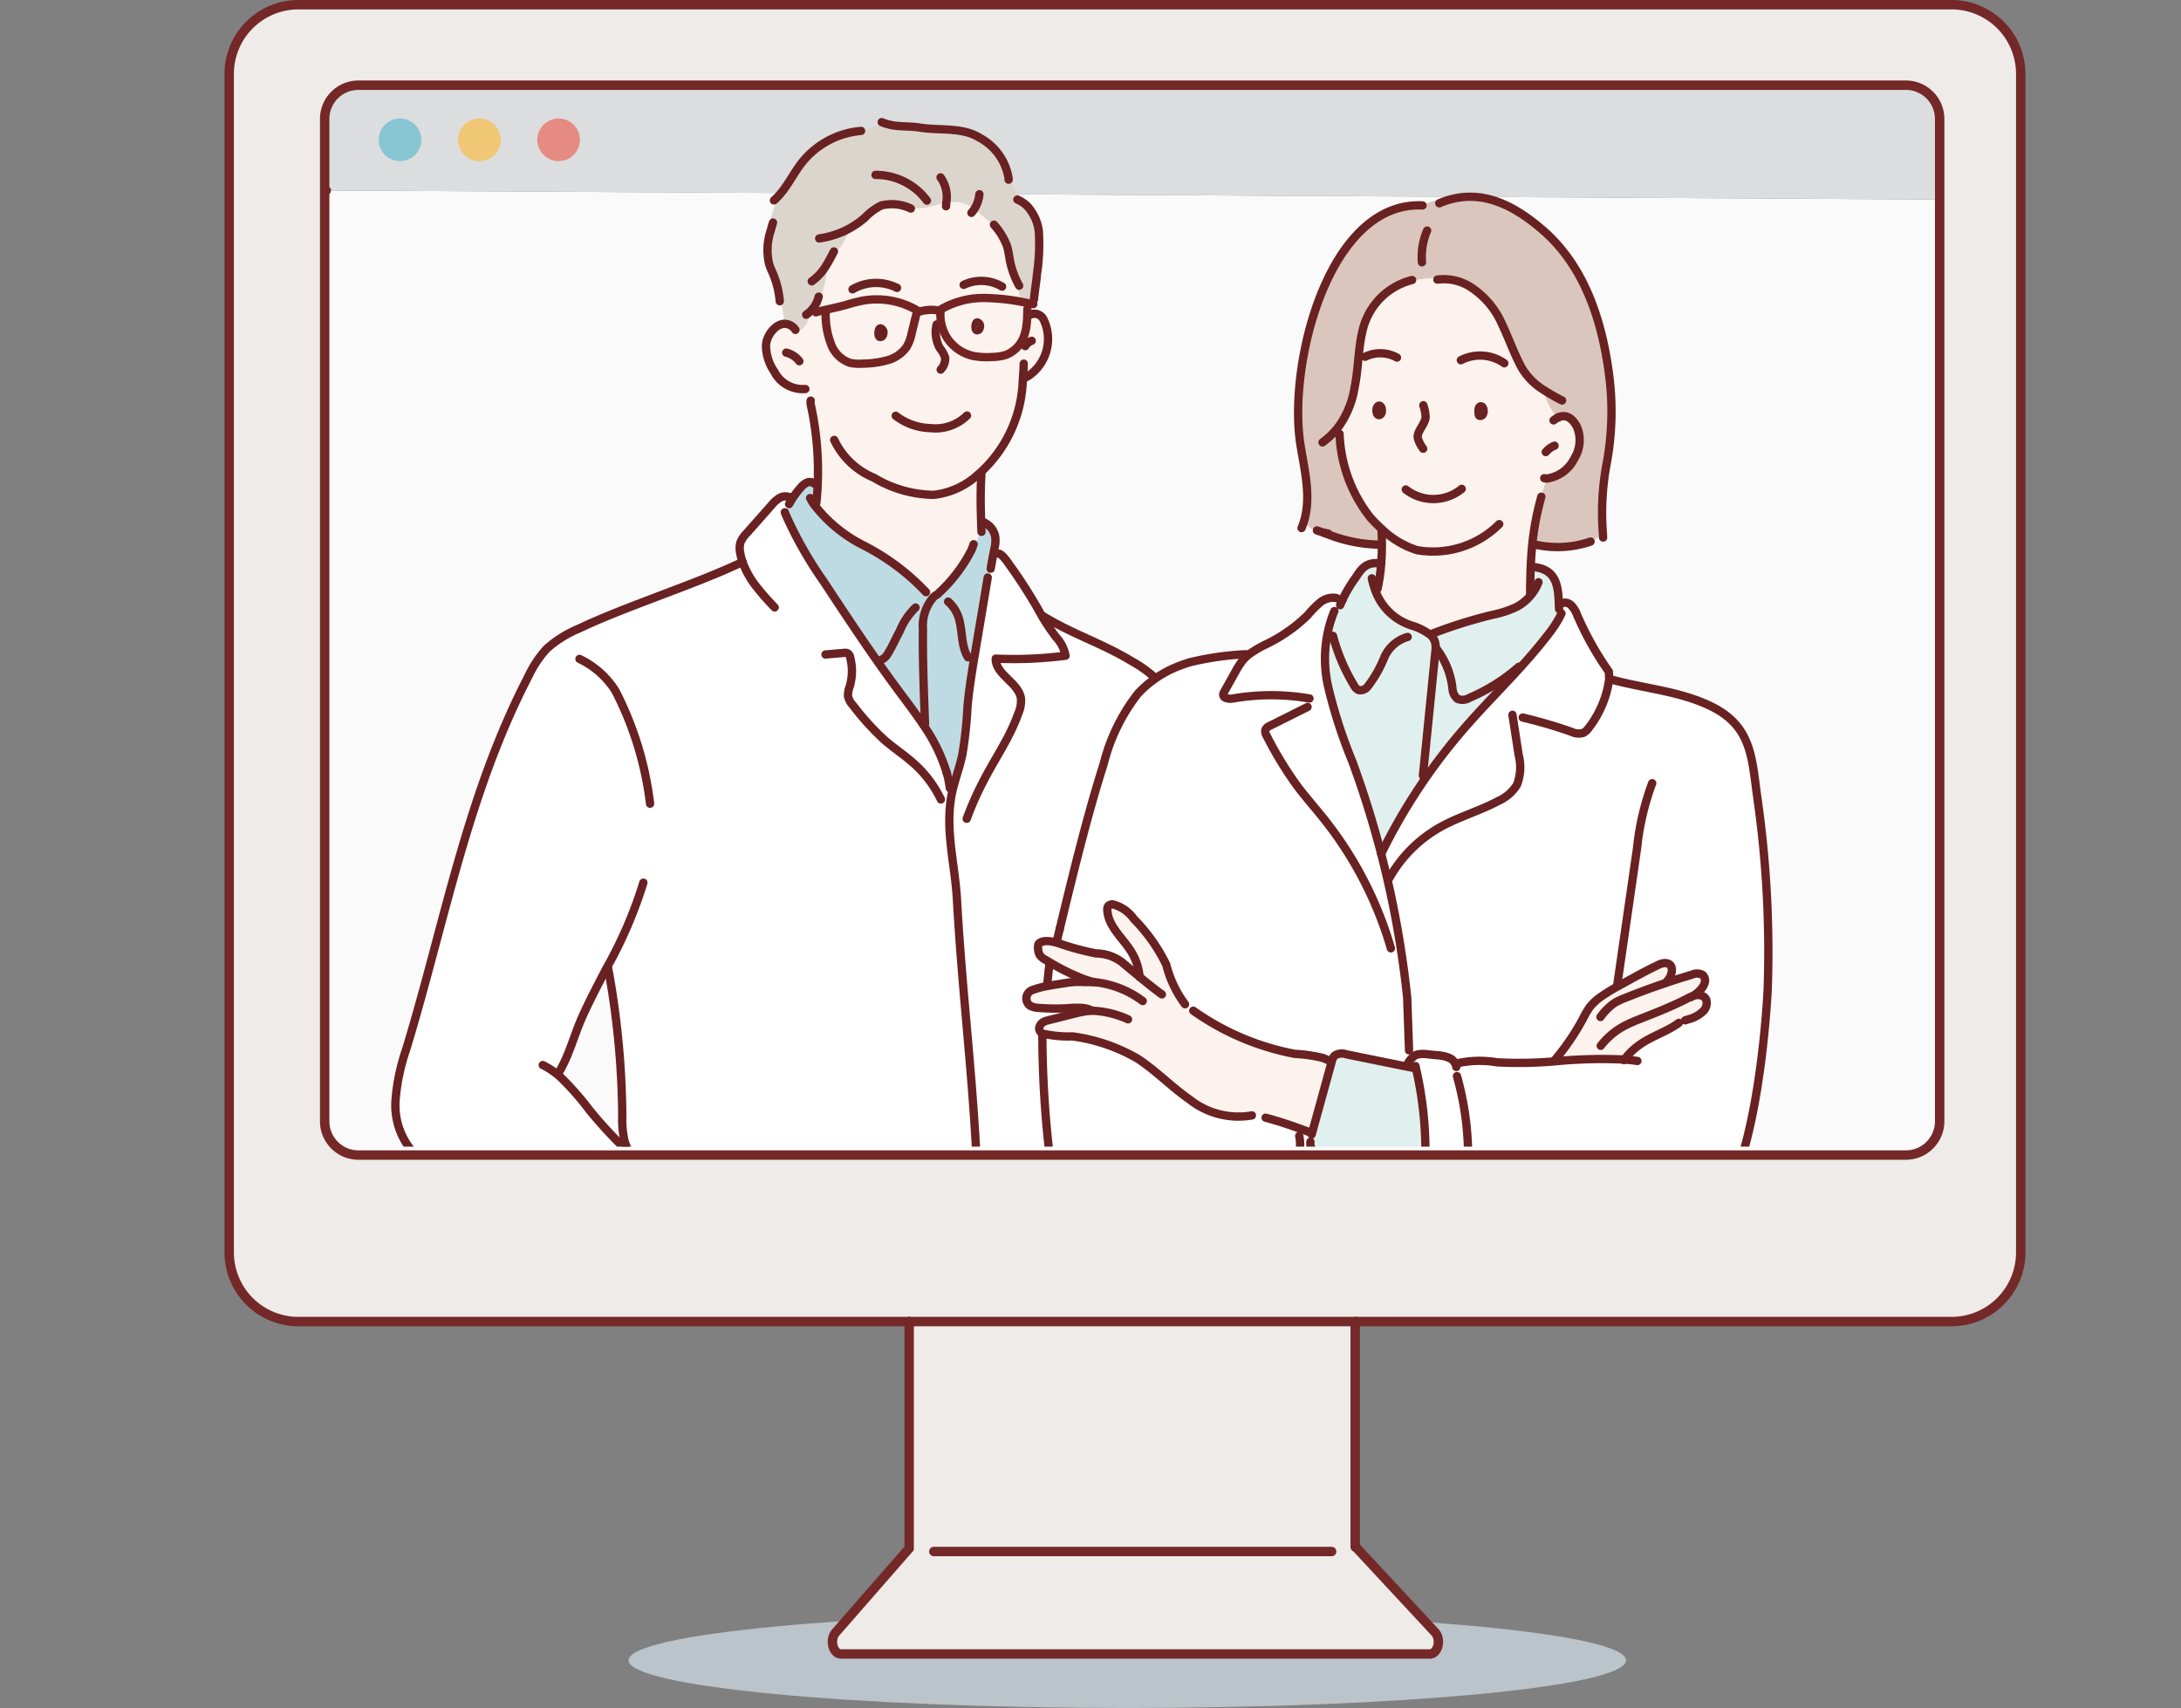 <svg xmlns="http://www.w3.org/2000/svg" xmlns:xlink="http://www.w3.org/1999/xlink" width="127.028" height="99.487" viewBox="0 0 127.028 99.487">
  <rect x="0" y="0" width="127.028" height="99.487" fill="#808080" stroke="none"/>
  <defs>
    <clipPath id="clip-path">
      <rect id="長方形_246" data-name="長方形 246" width="127.028" height="61.241" transform="translate(767.537 961.962)" fill="none"/>
    </clipPath>
  </defs>
  <g id="グループ_913" data-name="グループ 913" transform="translate(-967.537 -1060.426)">
    <path id="パス_3390" data-name="パス 3390" d="M862.242,1053.123c0,1.534-13.005,2.777-29.048,2.777s-29.047-1.243-29.047-2.777,13.005-2.776,29.047-2.776,29.048,1.243,29.048,2.776" transform="translate(200 104.013)" fill="#bac4ca"/>
    <path id="パス_3391" data-name="パス 3391" d="M885.235,960.72v68.641a4.031,4.031,0,0,1-4.031,4.032H784.917a4.032,4.032,0,0,1-4.032-4.032V960.72a4.032,4.032,0,0,1,4.032-4.033H881.2a4.03,4.03,0,0,1,4.031,4.033m-4.725,61.005V963.341a1.967,1.967,0,0,0-1.968-1.965H788.414a1.965,1.965,0,0,0-1.966,1.965v58.384a1.967,1.967,0,0,0,1.966,1.967h90.128a1.968,1.968,0,0,0,1.968-1.967" transform="translate(200 104.013)" fill="#eeebe8"/>
    <path id="パス_3392" data-name="パス 3392" d="M880.51,968.033v53.693a1.968,1.968,0,0,1-1.968,1.967H788.414a1.967,1.967,0,0,1-1.966-1.967V967.507h.091l93.863.526Z" transform="translate(200 104.013)" fill="#fbfafa"/>
    <path id="パス_3393" data-name="パス 3393" d="M880.51,963.342v4.691H880.4l-93.863-.526h-.091v-4.165a1.966,1.966,0,0,1,1.966-1.966h90.128a1.967,1.967,0,0,1,1.968,1.966" transform="translate(200 104.013)" fill="#dbddde"/>
    <path id="パス_3394" data-name="パス 3394" d="M851.115,1051.49c.382.411.175,1.265-.307,1.265H816.526c-.474,0-.686-.833-.319-1.252l4.252-4.864c.009-.011.02-.019.029-.029v-13.217h25.979v13.133a.488.488,0,0,1,.129.1Z" transform="translate(200 104.013)" fill="#eeebe8"/>
    <path id="パス_3395" data-name="パス 3395" d="M846.468,1033.393v13.133a.518.518,0,0,1,.128.1l4.519,4.864c.382.411.174,1.265-.307,1.265H816.526c-.474,0-.685-.833-.318-1.252l4.25-4.864c.011-.011.021-.019.031-.028v-13.218" transform="translate(200 104.013)" fill="none" stroke="#742828" stroke-linecap="round" stroke-linejoin="round" stroke-width="0.548"/>
    <path id="パス_3396" data-name="パス 3396" d="M820.488,1033.393H784.917a4.031,4.031,0,0,1-4.031-4.031V960.72a4.032,4.032,0,0,1,4.031-4.033H881.2a4.032,4.032,0,0,1,4.031,4.033v68.642a4.031,4.031,0,0,1-4.031,4.031H846.513" transform="translate(200 104.013)" fill="none" stroke="#742828" stroke-linecap="round" stroke-linejoin="round" stroke-width="0.548"/>
    <path id="パス_3397" data-name="パス 3397" d="M846.513,1033.393H820.488" transform="translate(200 104.013)" fill="none" stroke="#742828" stroke-linecap="round" stroke-linejoin="round" stroke-width="0.548"/>
    <line id="線_213" data-name="線 213" x1="23.17" transform="translate(1021.926 1150.799)" fill="none" stroke="#742828" stroke-linecap="round" stroke-linejoin="round" stroke-width="0.548"/>
    <path id="パス_3398" data-name="パス 3398" d="M786.447,967.507v54.219a1.967,1.967,0,0,0,1.966,1.967h90.129a1.967,1.967,0,0,0,1.967-1.967V963.342a1.967,1.967,0,0,0-1.967-1.966H788.413a1.966,1.966,0,0,0-1.966,1.966v4.165h.093" transform="translate(200 104.013)" fill="none" stroke="#742828" stroke-linecap="round" stroke-linejoin="round" stroke-width="0.548"/>
    <path id="パス_3399" data-name="パス 3399" d="M792.076,964.557a1.241,1.241,0,1,1-1.241-1.241,1.241,1.241,0,0,1,1.241,1.241" transform="translate(200 104.013)" fill="#87c5d3"/>
    <path id="パス_3400" data-name="パス 3400" d="M796.7,964.557a1.242,1.242,0,1,1-1.241-1.241,1.241,1.241,0,0,1,1.241,1.241" transform="translate(200 104.013)" fill="#f0c775"/>
    <path id="パス_3401" data-name="パス 3401" d="M801.313,964.557a1.241,1.241,0,1,1-1.241-1.241,1.241,1.241,0,0,1,1.241,1.241" transform="translate(200 104.013)" fill="#e58b83"/>
    <g id="グループ_138" data-name="グループ 138" transform="translate(200 104.013)">
      <g id="グループ_137" data-name="グループ 137" clip-path="url(#clip-path)">
        <path id="パス_3402" data-name="パス 3402" d="M805.523,1034.492a.366.366,0,0,1-.232-.669,4.223,4.223,0,0,1,.814-.943c1.359-1.29,2.729-3.256,4.377-4.1l.573.275.052.035q.671.456,1.3.97l-.021.076a4.292,4.292,0,0,1,.309.392,12.32,12.32,0,0,0-3.347,4.181q-.255.519-.457,1.059l-.258.3a.625.625,0,0,1-.191.168.252.252,0,0,1-.148.023l0,.017a2.573,2.573,0,0,1-.953-.425,9.381,9.381,0,0,1-1.815-1.353" fill="#bedbe3"/>
        <path id="パス_3403" data-name="パス 3403" d="M800.232,1018.626a4.926,4.926,0,0,1-.048.53,16.155,16.155,0,0,1,1.671,1.9,25.337,25.337,0,0,0,2.075,2.258l.006-.006a4.961,4.961,0,0,0-.04-.5,5.939,5.939,0,0,1-.115-1.444,49.435,49.435,0,0,0-.743-8.106q-.108-.2-.2-.4c-.512.989-1.017,1.95-1.4,2.828-.428.97-.7,2.013-1.2,2.942m10.875,10.462-.052-.035-.573-.275c-1.648.846-3.019,2.812-4.377,4.1a4.223,4.223,0,0,0-.814.943.366.366,0,0,0,.232.669,9.381,9.381,0,0,0,1.815,1.353,2.573,2.573,0,0,0,.953.425l0-.016a.261.261,0,0,0,.148-.024.625.625,0,0,0,.191-.168c.086-.1.172-.2.257-.3q.2-.54.458-1.059a1.479,1.479,0,0,0,.211.121,19.8,19.8,0,0,0,3.238.28,23.589,23.589,0,0,0,4.174-.567l0-.088a5.452,5.452,0,0,1,.746.012l0,.021a8.525,8.525,0,0,1,2.221,1.178,2.713,2.713,0,0,0,2.4.394.308.308,0,0,0,.144-.1c.071-.111,0-.254-.079-.36a9.472,9.472,0,0,0-6.529-3.926,9.99,9.99,0,0,1-1.956-.3,5.1,5.1,0,0,1-.979-.467,4.116,4.116,0,0,0-.235-.374,4.469,4.469,0,0,0-.309-.392l.021-.076q-.627-.513-1.3-.97m-18.73-4.7-.143.1a10.808,10.808,0,0,1-.8-1.165h0a4.146,4.146,0,0,1-.847-2.848,12.05,12.05,0,0,1,.628-2.967c2.244-7.394,3.543-14.822,7.1-21.681a6.364,6.364,0,0,1,1.076-1.624,6.629,6.629,0,0,1,1.891-1.179c2.631-1.254,6.365-2.436,9.1-3.683a2.724,2.724,0,0,0,.411-.189h0a3.3,3.3,0,0,1-.133-.506,1.283,1.283,0,0,1,.014-.643,1.589,1.589,0,0,1,.348-.515q.726-.822,1.455-1.643a1.827,1.827,0,0,1,.472-.423.657.657,0,0,1,.547-.056h0a.343.343,0,0,1,.06.031l.127.078a1.262,1.262,0,0,0-.307.946l-.049.02a23.032,23.032,0,0,0,2.2,3.863c1.422,2.157,2.846,4.315,4.386,6.39.473.637.964,1.281,1.407,1.949a9.815,9.815,0,0,1,1.368,2.8v0c.038.181.079.361.124.541.033.135.068.271.1.405l.108.027c-.515,2.163.127,4.245.247,6.413.275,4.964.835,9.507,1.109,14.471.189,3.436.03,6.878.069,10.316.035,2.992.884,6.434.227,9.39H803.311l-.125-.005q.152-3.5.643-6.976c.055-.214.1-.431.14-.649a20.525,20.525,0,0,1-1.764-1.64c-.166-.152-.041-.608.125-1.018l-.093-.02a24.786,24.786,0,0,1-9.86-8.315" fill="#fff"/>
        <path id="パス_3404" data-name="パス 3404" d="M822.914,1002.392c-.037-.135-.072-.27-.1-.406q-.05-.275-.123-.54v0a9.806,9.806,0,0,0-1.367-2.8l.1-.067s-.16-3.766-.12-5.489a2.539,2.539,0,0,1,.62-1.9.685.685,0,0,1,.19-.132,8.839,8.839,0,0,0,2-2.578,4.775,4.775,0,0,0,.563-1.275h.023c-.007-.215-.015-.424-.022-.629h0a1.107,1.107,0,0,0,.329.342l-.005.007a1.13,1.13,0,0,1,.506.725,1.8,1.8,0,0,1-.035.678c-.049.269-.129.634-.225,1.212h-.009c-.029.175-.057.352-.085.528h0l-.078-.013q-.36,2.152-.722,4.3c-.179,1.067-.358,2.135-.456,3.212a23.7,23.7,0,0,1-.3,2.8c-.132.622-.341,1.224-.508,1.837-.018.07-.036.139-.053.209Z" fill="#bedbe3"/>
        <path id="パス_3405" data-name="パス 3405" d="M832.975,1033.35q1.347.48,2.723.863v.482l-.13,0a15.71,15.71,0,0,1-.1,1.974c-.11,1.2-.2,4.867-.311,6.337H830a4.988,4.988,0,0,1-.4-2.564q.065-3.07.13-6.145a.637.637,0,0,1,.083-.367.651.651,0,0,1,.432-.2q1.258-.22,2.516-.443l.006-.016c.068.026.137.05.206.074" fill="#fff"/>
        <path id="パス_3406" data-name="パス 3406" d="M817.711,1034.465a5.146,5.146,0,0,0-.745-.012l.005.088a23.59,23.59,0,0,1-4.174.567,19.7,19.7,0,0,1-3.239-.281,1.528,1.528,0,0,1-.211-.12,12.311,12.311,0,0,1,3.347-4.181,4.24,4.24,0,0,1,.235.373,5.235,5.235,0,0,0,.979.468,10.074,10.074,0,0,0,1.957.3,9.477,9.477,0,0,1,6.529,3.927c.075.106.149.249.079.359a.313.313,0,0,1-.145.106,2.71,2.71,0,0,1-2.4-.4,8.56,8.56,0,0,0-2.222-1.178Z" fill="#fdf3ee"/>
        <path id="パス_3407" data-name="パス 3407" d="M817.88,988.205a8.4,8.4,0,0,1-2.95-2.428c.052-.14.1-.278.156-.418l.032,0c.021-.251.038-.513.047-.783a17.912,17.912,0,0,0-.371-4.437c-.015-.062-.03-.125-.039-.188l-.031.005a6.025,6.025,0,0,0-.2-.912l-.081.023a1.862,1.862,0,0,1-1.814-1.018,2.715,2.715,0,0,1-.48-1.517c.026-.577.545-1.258,1.089-1.263a.78.78,0,0,1,.625.354l-.008.022a.455.455,0,0,0,.179.028c.246-.015.409-.256.513-.479s.173-.428.284-.629c.151-.275.358-.515.5-.794a7.848,7.848,0,0,0,.406-1.837l-.1-.029c.148-.234.279-.485.417-.749a1.015,1.015,0,0,0,.479-.4c.138-.2.234-.433.367-.64a2.828,2.828,0,0,1,.75-.757l-.025-.036c.1-.074.194-.153.288-.234a3.427,3.427,0,0,1,.949-.707,2.564,2.564,0,0,1,1.726.179l.031.013a4.531,4.531,0,0,0,1.526-.234c.164-.042.333-.081.505-.109a2.177,2.177,0,0,1,1.022.038,2.054,2.054,0,0,1,.608.326c.256.191.491.422.738.627a3.031,3.031,0,0,0,.426.3,3.936,3.936,0,0,1,.756,1.257,7.224,7.224,0,0,1,.138.718,5.038,5.038,0,0,0,.508,1.468l-.1.056a8.849,8.849,0,0,0,.549,1.546c.027.056.079.121.136.121l.06.076a.587.587,0,0,1,.834.272,2.6,2.6,0,0,1-.832,3.232l.024.036a2.823,2.823,0,0,1-.409.239,7.621,7.621,0,0,1-2.432,5.357c0,.07.005.141.011.211-.051.874-.043,1.634-.017,2.462.005.205.013.414.021.629h-.023a4.852,4.852,0,0,1-.563,1.275,8.853,8.853,0,0,1-2,2.578.669.669,0,0,0-.19.132,1.488,1.488,0,0,1-.5-.208l.051-.08a13.209,13.209,0,0,0-3.591-2.7m6.729-12.724c.016-.1.025-.134-.036-.209-.112-.134-.179-.079-.206.03-.039.158-.008.361.084.355s.14-.074.158-.176m-5.625.373c.016-.1.027-.148-.041-.23-.123-.148-.2-.088-.224.032-.046.174-.011.4.091.391s.154-.081.174-.193" fill="#fdf3ee"/>
        <path id="パス_3408" data-name="パス 3408" d="M828.246,992.345l.058-.036c1.789,1.087,3.4,1.554,5.185,2.64a6.86,6.86,0,0,1,1.452,1.066c1.1,1.151,1.415,3.961,1.519,5.547l-.093.007c.005.064.011.127.015.191-.952.355-4.336,31.255-3.613,31.516l-.006.017-2.515.442a.636.636,0,0,0-.432.2.643.643,0,0,0-.084.366q-.064,3.073-.129,6.145a4.989,4.989,0,0,0,.4,2.564h-5.328c.656-2.956-.193-6.4-.228-9.39-.039-3.438.12-6.88-.069-10.316-.274-4.965-.833-9.507-1.108-14.471-.121-2.168-.763-4.25-.248-6.413.017-.07.035-.139.053-.208.167-.614.376-1.216.508-1.838a23.7,23.7,0,0,0,.3-2.8c.1-1.077.277-2.144.456-3.212q.36-2.151.722-4.3l.078.013h0q.042-.264.085-.528h.009c.1-.578.176-.943.225-1.212l.039.007c.082.114.165.229.245.342.229.082.568.623.7.8a29.043,29.043,0,0,1,1.8,2.875" fill="#fff"/>
        <path id="パス_3409" data-name="パス 3409" d="M814.93,985.777a8.4,8.4,0,0,0,2.951,2.428,13.2,13.2,0,0,1,3.59,2.7l-.051.08a1.489,1.489,0,0,0,.5.208,2.537,2.537,0,0,0-.62,1.9c-.04,1.722.12,5.489.12,5.489l-.1.067c-.444-.667-.935-1.311-1.408-1.949-1.54-2.074-2.964-4.232-4.386-6.39a23.127,23.127,0,0,1-2.2-3.862l.049-.021a1.267,1.267,0,0,1,.307-.946l0,0a5.031,5.031,0,0,1,.495-.658,1.027,1.027,0,0,1,.36-.289.42.42,0,0,1,.4.029l.169.021.064,0c-.009.27-.025.532-.046.783l-.033,0c-.053.14-.1.278-.156.418" fill="#bedbe3"/>
        <path id="パス_3410" data-name="パス 3410" d="M813.237,975.177l-.054-.322c-.054-.325-.109-.651-.164-.976l-.073.007a5.3,5.3,0,0,0-.342-1.425c-.089-.218-.2-.43-.267-.655a3.522,3.522,0,0,1,.093-1.968l-.086-.023a4.711,4.711,0,0,1,.729-2.216c.434-.546.755-1.193,1.192-1.743a4.921,4.921,0,0,1,3.423-1.817l.008.015a4.737,4.737,0,0,1,1.577-.4,18.539,18.539,0,0,0,1.845.188c1.127.186,2.452-.043,3.465.586a3.273,3.273,0,0,1,1.7,2.376c.142.267.3.53.457.788a4.584,4.584,0,0,0,.652.851h0a2.666,2.666,0,0,1,.645,1.4,11.758,11.758,0,0,1-.106,2.544c-.019.317-.118.917-.157,1.3l-.033,0a4,4,0,0,1-.214.9.15.15,0,0,1-.062.088.07.07,0,0,1-.033.008c-.057,0-.108-.064-.137-.121a8.869,8.869,0,0,1-.548-1.546l.1-.056a5.024,5.024,0,0,1-.508-1.467,6.624,6.624,0,0,0-.138-.718,3.951,3.951,0,0,0-.756-1.258,2.932,2.932,0,0,1-.425-.3c-.248-.2-.483-.437-.74-.627a2.059,2.059,0,0,0-.606-.327,2.2,2.2,0,0,0-1.023-.038c-.171.029-.34.068-.506.11a4.54,4.54,0,0,1-1.525.234l-.031-.014a2.569,2.569,0,0,0-1.726-.178,3.408,3.408,0,0,0-.949.706q-.14.123-.288.234l.026.037a2.813,2.813,0,0,0-.751.756c-.133.208-.228.437-.367.641a1.019,1.019,0,0,1-.478.4c-.138.263-.27.515-.418.749l.1.029a7.859,7.859,0,0,1-.405,1.837c-.141.279-.348.519-.5.793-.11.2-.188.42-.284.629s-.267.465-.513.479a.449.449,0,0,1-.178-.027l.007-.022a.776.776,0,0,0-.625-.354Z" fill="#dcd5cd"/>
        <path id="パス_3411" data-name="パス 3411" d="M818.718,975.657c.03-.12.1-.18.225-.032.069.081.057.125.04.23s-.06.185-.173.192S818.674,975.83,818.718,975.657Z" fill="none" stroke="#692121" stroke-linecap="round" stroke-linejoin="round" stroke-width="0.484"/>
        <path id="パス_3412" data-name="パス 3412" d="M824.367,975.3c.027-.11.094-.165.205-.03.062.074.052.114.036.209s-.055.169-.157.176S824.327,975.46,824.367,975.3Z" fill="none" stroke="#692121" stroke-linecap="round" stroke-linejoin="round" stroke-width="0.484"/>
        <path id="パス_3413" data-name="パス 3413" d="M822.089,975.315a1.938,1.938,0,0,0,.184,1.377,1.694,1.694,0,0,1,.315.565.925.925,0,0,1-.263.685" fill="none" stroke="#692121" stroke-linecap="round" stroke-linejoin="round" stroke-width="0.484"/>
        <path id="パス_3414" data-name="パス 3414" d="M819.708,980.631a3.449,3.449,0,0,0,2.02.719,2.621,2.621,0,0,0,2.129-.733" fill="none" stroke="#692121" stroke-linecap="round" stroke-linejoin="round" stroke-width="0.484"/>
        <path id="パス_3415" data-name="パス 3415" d="M817.19,973.265a2.724,2.724,0,0,1,2.593-.083" fill="none" stroke="#692121" stroke-linecap="round" stroke-linejoin="round" stroke-width="0.484"/>
        <path id="パス_3416" data-name="パス 3416" d="M823.664,973.007a2.374,2.374,0,0,1,2.237.1" fill="none" stroke="#692121" stroke-linecap="round" stroke-linejoin="round" stroke-width="0.484"/>
        <path id="パス_3417" data-name="パス 3417" d="M821.524,968.1a3.707,3.707,0,0,0-2.994-1.5" fill="none" stroke="#692121" stroke-linecap="round" stroke-linejoin="round" stroke-width="0.484"/>
        <path id="パス_3418" data-name="パス 3418" d="M820.589,968.56a2.563,2.563,0,0,0-1.726-.178,3.408,3.408,0,0,0-.949.706q-.141.123-.288.234a5.131,5.131,0,0,1-2.377.98" fill="none" stroke="#692121" stroke-linecap="round" stroke-linejoin="round" stroke-width="0.484"/>
        <path id="パス_3419" data-name="パス 3419" d="M816.107,971.06c-.018.033-.035.066-.052.1-.138.264-.269.516-.417.75a3.039,3.039,0,0,1-.823.889" fill="none" stroke="#692121" stroke-linecap="round" stroke-linejoin="round" stroke-width="0.484"/>
        <path id="パス_3420" data-name="パス 3420" d="M815.221,973.691a1.76,1.76,0,0,1-.731,1.055" fill="none" stroke="#692121" stroke-linecap="round" stroke-linejoin="round" stroke-width="0.484"/>
        <path id="パス_3421" data-name="パス 3421" d="M813.865,975.627a.777.777,0,0,0-.625-.354c-.544.005-1.063.686-1.09,1.262a2.716,2.716,0,0,0,.481,1.517,1.86,1.86,0,0,0,1.813,1.019" fill="none" stroke="#692121" stroke-linecap="round" stroke-linejoin="round" stroke-width="0.484"/>
        <path id="パス_3422" data-name="パス 3422" d="M813.33,976.953a1.374,1.374,0,0,1,.764.5" fill="none" stroke="#692121" stroke-linecap="round" stroke-linejoin="round" stroke-width="0.484"/>
        <path id="パス_3423" data-name="パス 3423" d="M822.636,968.428c.006-.064.01-.131.015-.2a1.978,1.978,0,0,0-.334-1.485" fill="none" stroke="#692121" stroke-linecap="round" stroke-linejoin="round" stroke-width="0.484"/>
        <path id="パス_3424" data-name="パス 3424" d="M824.116,968.812a1.738,1.738,0,0,0,.164-.217,1.9,1.9,0,0,0,.3-.869" fill="none" stroke="#692121" stroke-linecap="round" stroke-linejoin="round" stroke-width="0.484"/>
        <path id="パス_3425" data-name="パス 3425" d="M825.429,969.5l.016.021a3.936,3.936,0,0,1,.756,1.257,7.224,7.224,0,0,1,.138.718,5.029,5.029,0,0,0,.508,1.468l.049.091" fill="none" stroke="#692121" stroke-linecap="round" stroke-linejoin="round" stroke-width="0.484"/>
        <path id="パス_3426" data-name="パス 3426" d="M812.56,969.378c-.045.152-.09.3-.131.46a3.522,3.522,0,0,0-.092,1.968c.07.225.178.437.267.655a5.284,5.284,0,0,1,.341,1.425c0,.024.005.049.008.073" fill="none" stroke="#692121" stroke-linecap="round" stroke-linejoin="round" stroke-width="0.484"/>
        <path id="パス_3427" data-name="パス 3427" d="M812.614,968.086a3.707,3.707,0,0,0,.459-.487c.434-.546.755-1.193,1.192-1.743a4.921,4.921,0,0,1,3.423-1.817" fill="none" stroke="#692121" stroke-linecap="round" stroke-linejoin="round" stroke-width="0.484"/>
        <path id="パス_3428" data-name="パス 3428" d="M818.891,963.527a2.736,2.736,0,0,0,.382.13c.641.167,1.222.084,1.845.188,1.127.186,2.452-.043,3.465.586a3.277,3.277,0,0,1,1.7,2.375c0,.025,0,.049,0,.073" fill="none" stroke="#692121" stroke-linecap="round" stroke-linejoin="round" stroke-width="0.484"/>
        <path id="パス_3429" data-name="パス 3429" d="M826.792,968.036a1.834,1.834,0,0,1,.6.411,2.666,2.666,0,0,1,.645,1.4,11.69,11.69,0,0,1-.106,2.544c-.019.317-.118.917-.157,1.3-.006.056-.01.108-.013.154" fill="none" stroke="#692121" stroke-linecap="round" stroke-linejoin="round" stroke-width="0.484"/>
        <path id="パス_3430" data-name="パス 3430" d="M827.447,974.8c.015-.011.029-.022.043-.031a.587.587,0,0,1,.835.271,2.6,2.6,0,0,1-.834,3.232,2.149,2.149,0,0,1-.327.179" fill="none" stroke="#692121" stroke-linecap="round" stroke-linejoin="round" stroke-width="0.484"/>
        <path id="パス_3431" data-name="パス 3431" d="M816.124,982.038a4.418,4.418,0,0,0,2.308,2.2,6.936,6.936,0,0,0,3.488,1,4.554,4.554,0,0,0,2.513-1.124c.083-.07.164-.141.242-.212a7.628,7.628,0,0,0,2.433-5.357c.027-.308.045-.625.056-.95" fill="none" stroke="#692121" stroke-linecap="round" stroke-linejoin="round" stroke-width="0.484"/>
        <path id="パス_3432" data-name="パス 3432" d="M827.249,976.571a.717.717,0,0,1,.376-.308" fill="none" stroke="#692121" stroke-linecap="round" stroke-linejoin="round" stroke-width="0.484"/>
        <path id="パス_3433" data-name="パス 3433" d="M814.754,979.748a.626.626,0,0,0,0,.207c.008.062.024.125.038.187a17.865,17.865,0,0,1,.371,4.437c-.009.27-.026.532-.046.783-.01.115-.021.228-.034.338" fill="none" stroke="#692121" stroke-linecap="round" stroke-linejoin="round" stroke-width="0.484"/>
        <path id="パス_3434" data-name="パス 3434" d="M824.7,983.963l-.009.149c-.051.874-.043,1.634-.018,2.462.006.205.014.414.021.629,0,.062,0,.126.008.189" fill="none" stroke="#692121" stroke-linecap="round" stroke-linejoin="round" stroke-width="0.484"/>
        <path id="パス_3435" data-name="パス 3435" d="M814.969,984.588a.194.194,0,0,0-.038-.032.417.417,0,0,0-.4-.029,1.046,1.046,0,0,0-.36.289,5.125,5.125,0,0,0-.495.658c-.064.1-.123.2-.18.3" fill="none" stroke="#692121" stroke-linecap="round" stroke-linejoin="round" stroke-width="0.484"/>
        <path id="パス_3436" data-name="パス 3436" d="M814.72,985.424c.066.123.135.24.21.353a8.386,8.386,0,0,0,2.951,2.428,13.274,13.274,0,0,1,3.59,2.7" fill="none" stroke="#692121" stroke-linecap="round" stroke-linejoin="round" stroke-width="0.484"/>
        <path id="パス_3437" data-name="パス 3437" d="M818.854,994.85a.8.8,0,0,0,.4-.374c.26-.416.45-.87.686-1.3a4.073,4.073,0,0,1,.921-1.376" fill="none" stroke="#692121" stroke-linecap="round" stroke-linejoin="round" stroke-width="0.484"/>
        <path id="パス_3438" data-name="パス 3438" d="M824.243,988.114c-.04.124-.087.246-.139.365a8.848,8.848,0,0,1-2,2.577.708.708,0,0,0-.19.133,2.534,2.534,0,0,0-.62,1.894c-.041,1.723.12,5.489.12,5.489" fill="none" stroke="#692121" stroke-linecap="round" stroke-linejoin="round" stroke-width="0.484"/>
        <path id="パス_3439" data-name="パス 3439" d="M824.7,986.781a1.179,1.179,0,0,1,.292.142,1.128,1.128,0,0,1,.506.724,1.816,1.816,0,0,1-.035.678c-.049.269-.129.634-.225,1.213" fill="none" stroke="#692121" stroke-linecap="round" stroke-linejoin="round" stroke-width="0.484"/>
        <path id="パス_3440" data-name="パス 3440" d="M822.759,991.456a2.031,2.031,0,0,1,.534.73c.345.8.165,1.777.623,2.515" fill="none" stroke="#692121" stroke-linecap="round" stroke-linejoin="round" stroke-width="0.484"/>
        <path id="パス_3441" data-name="パス 3441" d="M810.786,989.149a5.089,5.089,0,0,0,.778,1.4,14.031,14.031,0,0,0,1.014,1.162l.078.082" fill="none" stroke="#692121" stroke-linecap="round" stroke-linejoin="round" stroke-width="0.484"/>
        <path id="パス_3442" data-name="パス 3442" d="M813.489,985.363a.659.659,0,0,0-.548.056,1.84,1.84,0,0,0-.471.423q-.727.822-1.455,1.643a1.589,1.589,0,0,0-.348.515,1.3,1.3,0,0,0-.015.643,3.557,3.557,0,0,0,.133.506" fill="none" stroke="#692121" stroke-linecap="round" stroke-linejoin="round" stroke-width="0.484"/>
        <path id="パス_3443" data-name="パス 3443" d="M813.55,985.393a.478.478,0,0,0-.06-.031" fill="none" stroke="#692121" stroke-linecap="round" stroke-linejoin="round" stroke-width="0.484"/>
        <path id="パス_3444" data-name="パス 3444" d="M822.685,1001.446q.074.266.123.54c.021.112.038.225.052.338" fill="none" stroke="#692121" stroke-linecap="round" stroke-linejoin="round" stroke-width="0.484"/>
        <path id="パス_3445" data-name="パス 3445" d="M813.247,986.252c.024.062.048.124.073.185a23.034,23.034,0,0,0,2.2,3.863c1.422,2.158,2.846,4.316,4.386,6.39.473.637.965,1.282,1.408,1.949a9.838,9.838,0,0,1,1.367,2.8" fill="none" stroke="#692121" stroke-linecap="round" stroke-linejoin="round" stroke-width="0.484"/>
        <path id="パス_3446" data-name="パス 3446" d="M815.617,994.535l1.065-.091a.385.385,0,0,1,.238.03.36.36,0,0,1,.133.23,3.16,3.16,0,0,1-.025,1.693,1.415,1.415,0,0,0-.1.567,1.141,1.141,0,0,0,.29.535,15.294,15.294,0,0,0,1.826,2.012c.581.507,1.236.926,1.8,1.449a6.66,6.66,0,0,1,1.494,2.02" fill="none" stroke="#692121" stroke-linecap="round" stroke-linejoin="round" stroke-width="0.484"/>
        <path id="パス_3447" data-name="パス 3447" d="M825.066,990.051q-.36,2.152-.722,4.3c-.179,1.067-.358,2.134-.456,3.212a23.91,23.91,0,0,1-.3,2.8c-.133.622-.342,1.224-.509,1.837-.018.07-.036.139-.053.209-.514,2.163.128,4.244.248,6.412.275,4.965.835,9.507,1.108,14.471.19,3.436.031,6.879.069,10.317.035,2.991.884,6.434.228,9.39-.015.075-.033.149-.052.222" fill="none" stroke="#692121" stroke-linecap="round" stroke-linejoin="round" stroke-width="0.484"/>
        <path id="パス_3448" data-name="パス 3448" d="M825.71,988.664a.2.2,0,0,1,.038.01c.229.082.568.623.7.8a28.912,28.912,0,0,1,1.8,2.874,13.041,13.041,0,0,0,.806,1.186,2.179,2.179,0,0,1,.544,1.073c-.048.007-.1.012-.145.018-.228.028-.458.053-.687.073a23.427,23.427,0,0,1-3.234.079c-.019.947,1.357,1.4,1.472,2.345a1.9,1.9,0,0,1-.163.865c-.739,2.046-1.928,3.22-3,6.116" fill="none" stroke="#692121" stroke-linecap="round" stroke-linejoin="round" stroke-width="0.484"/>
        <path id="パス_3449" data-name="パス 3449" d="M828.3,992.309c1.789,1.087,3.4,1.554,5.185,2.639a6.862,6.862,0,0,1,1.452,1.067c1.1,1.151,1.415,3.96,1.519,5.548" fill="none" stroke="#692121" stroke-linecap="round" stroke-linejoin="round" stroke-width="0.484"/>
        <path id="パス_3450" data-name="パス 3450" d="M810.771,989.154q-.193.092-.4.185c-2.734,1.247-6.469,2.428-9.1,3.682a6.631,6.631,0,0,0-1.891,1.18,6.359,6.359,0,0,0-1.076,1.623c-3.557,6.86-4.856,14.287-7.1,21.682a12.042,12.042,0,0,0-.628,2.966,4.149,4.149,0,0,0,.847,2.849" fill="none" stroke="#692121" stroke-linecap="round" stroke-linejoin="round" stroke-width="0.484"/>
        <path id="パス_3451" data-name="パス 3451" d="M792.006,1023.837c.121.185.244.368.371.549a24.786,24.786,0,0,0,9.86,8.315" fill="none" stroke="#692121" stroke-linecap="round" stroke-linejoin="round" stroke-width="0.484"/>
        <path id="パス_3452" data-name="パス 3452" d="M805.764,1035.523a.978.978,0,0,1-1.076.245,2.726,2.726,0,0,1-.719-.389,20.549,20.549,0,0,1-1.764-1.641c-.166-.152-.041-.607.125-1.018a6.425,6.425,0,0,1,.334-.7,8.963,8.963,0,0,1,1.277-1.615l3.58-3.834.048-.051a1.606,1.606,0,0,1,.516-.406c.667-.284,1.361.307,1.846.847l.75.833c.195.216.6.608.558.9" fill="none" stroke="#692121" stroke-linecap="round" stroke-linejoin="round" stroke-width="0.484"/>
        <path id="パス_3453" data-name="パス 3453" d="M799.149,1018.45a4.555,4.555,0,0,1,1.035.706,16.155,16.155,0,0,1,1.671,1.9,25.438,25.438,0,0,0,5.636,5.12" fill="none" stroke="#692121" stroke-linecap="round" stroke-linejoin="round" stroke-width="0.484"/>
        <path id="パス_3454" data-name="パス 3454" d="M800.048,1018.944c.065-.1.126-.21.184-.318.5-.929.771-1.973,1.2-2.942.388-.878.892-1.839,1.405-2.829a25.333,25.333,0,0,0,2.172-5.028" fill="none" stroke="#692121" stroke-linecap="round" stroke-linejoin="round" stroke-width="0.484"/>
        <path id="パス_3455" data-name="パス 3455" d="M802.948,1012.767c.031.161.06.324.09.489a49.327,49.327,0,0,1,.742,8.106,5.939,5.939,0,0,0,.116,1.444,2.264,2.264,0,0,0,.166.458" fill="none" stroke="#692121" stroke-linecap="round" stroke-linejoin="round" stroke-width="0.484"/>
        <path id="パス_3456" data-name="パス 3456" d="M801.287,994.794a5.036,5.036,0,0,1,2.094,1.858,19.348,19.348,0,0,1,2.018,6.575" fill="none" stroke="#692121" stroke-linecap="round" stroke-linejoin="round" stroke-width="0.484"/>
        <path id="パス_3457" data-name="パス 3457" d="M805.291,1034.231c.074.09.152.177.232.26a9.371,9.371,0,0,0,1.815,1.353,2.542,2.542,0,0,0,.953.425,1.014,1.014,0,0,0,.191.012" fill="none" stroke="#692121" stroke-linecap="round" stroke-linejoin="round" stroke-width="0.484"/>
        <path id="パス_3458" data-name="パス 3458" d="M808.862,1035.838l.027-.073c.136-.359.288-.713.458-1.058a12.32,12.32,0,0,1,3.347-4.181l.036-.029" fill="none" stroke="#692121" stroke-linecap="round" stroke-linejoin="round" stroke-width="0.484"/>
        <path id="パス_3459" data-name="パス 3459" d="M805.152,1035.024a1.267,1.267,0,0,1-.018-.829,1.75,1.75,0,0,1,.158-.372,4.2,4.2,0,0,1,.813-.944c1.359-1.289,2.729-3.256,4.377-4.1l.573.276.052.035q.671.456,1.3.97" fill="none" stroke="#692121" stroke-linecap="round" stroke-linejoin="round" stroke-width="0.484"/>
        <path id="パス_3460" data-name="パス 3460" d="M812.6,1030.7c.11.067.22.134.331.2a5.147,5.147,0,0,0,.98.468,9.989,9.989,0,0,0,1.956.3,9.473,9.473,0,0,1,6.529,3.927c.075.106.149.249.079.359a.309.309,0,0,1-.144.106,2.715,2.715,0,0,1-2.4-.394,8.545,8.545,0,0,0-2.221-1.179" fill="none" stroke="#692121" stroke-linecap="round" stroke-linejoin="round" stroke-width="0.484"/>
        <path id="パス_3461" data-name="パス 3461" d="M809.373,1034.8l.186.028a19.679,19.679,0,0,0,3.238.281,23.59,23.59,0,0,0,4.174-.567" fill="none" stroke="#692121" stroke-linecap="round" stroke-linejoin="round" stroke-width="0.484"/>
        <path id="パス_3462" data-name="パス 3462" d="M803.865,1035.774l-.036.254q-.492,3.468-.643,6.975c0,.04,0,.079,0,.119" fill="none" stroke="#692121" stroke-linecap="round" stroke-linejoin="round" stroke-width="0.484"/>
        <path id="パス_3463" data-name="パス 3463" d="M832.763,1033.292q-1.258.224-2.516.444a.642.642,0,0,0-.432.2.632.632,0,0,0-.083.366q-.066,3.073-.13,6.145a4.988,4.988,0,0,0,.4,2.564l.005.009" fill="none" stroke="#692121" stroke-linecap="round" stroke-linejoin="round" stroke-width="0.484"/>
        <path id="パス_3464" data-name="パス 3464" d="M818.243,1036.455a22.812,22.812,0,0,1,.061,6.554c-.005.039-.01.077-.016.115" fill="none" stroke="#692121" stroke-linecap="round" stroke-linejoin="round" stroke-width="0.484"/>
        <path id="パス_3465" data-name="パス 3465" d="M807.172,1037.146a18.465,18.465,0,0,0-.406,5.863c.009.1.02.209.031.314" fill="none" stroke="#692121" stroke-linecap="round" stroke-linejoin="round" stroke-width="0.484"/>
        <line id="線_214" data-name="線 214" y1="0.001" transform="translate(810.786 989.148)" fill="none" stroke="#692121" stroke-linecap="round" stroke-linejoin="round" stroke-width="0.484"/>
        <path id="パス_3466" data-name="パス 3466" d="M813.489,985.363h0l.126.016" fill="none" stroke="#692121" stroke-linecap="round" stroke-linejoin="round" stroke-width="0.484"/>
        <path id="パス_3467" data-name="パス 3467" d="M822.685,1001.444v0" fill="none" stroke="#692121" stroke-linecap="round" stroke-linejoin="round" stroke-width="0.484"/>
        <path id="パス_3468" data-name="パス 3468" d="M827.371,974.432c0,.191,0,.383-.014.575-.005.1-.013.2-.025.3a2.925,2.925,0,0,1-.144.651,1.805,1.805,0,0,1-1.078,1.132,2.822,2.822,0,0,1-.784.116,4.3,4.3,0,0,1-1.095-.057,2.464,2.464,0,0,1-1.464-.955,2.5,2.5,0,0,1-.455-1.592" fill="none" stroke="#742323" stroke-linecap="round" stroke-linejoin="round" stroke-width="0.484"/>
        <path id="パス_3469" data-name="パス 3469" d="M827.718,974.127l-.34-.065-.152-.029a12.539,12.539,0,0,0-2.235-.26,4.926,4.926,0,0,0-2.625.646" fill="none" stroke="#742323" stroke-linecap="round" stroke-linejoin="round" stroke-width="0.484"/>
        <path id="パス_3470" data-name="パス 3470" d="M822.269,974.513a2.415,2.415,0,0,0-1.329.1" fill="none" stroke="#742323" stroke-linecap="round" stroke-linejoin="round" stroke-width="0.484"/>
        <path id="パス_3471" data-name="パス 3471" d="M820.9,974.745q-.133.543-.266,1.085a2.613,2.613,0,0,1-.278.77,2.021,2.021,0,0,1-1.146.8,5.6,5.6,0,0,1-1.458.195,2.486,2.486,0,0,1-.707-.047,1.791,1.791,0,0,1-1.107-1.093,4.749,4.749,0,0,1-.309-1.9" fill="none" stroke="#742323" stroke-linecap="round" stroke-linejoin="round" stroke-width="0.484"/>
        <path id="パス_3472" data-name="パス 3472" d="M820.914,974.469a4.625,4.625,0,0,0-3.135-.542,8.819,8.819,0,0,0-.934.239c-.51.15-1.276.287-1.785.438" fill="none" stroke="#742323" stroke-linecap="round" stroke-linejoin="round" stroke-width="0.484"/>
        <path id="パス_3473" data-name="パス 3473" d="M851.248,972.632a5.807,5.807,0,0,0-1.444.148l-.023-.057a3.945,3.945,0,0,0-2.841,2.777c-.308,1.132-.268,2.335-.508,3.484a5.34,5.34,0,0,1-.93,2.283l.019.014c-.006.137-.007.274,0,.41l.038,0a7.3,7.3,0,0,0,2.465,5.546c-.006.033-.011.064-.016.1.013.282.019.574.018.87l-.268.017,0-.083a8.629,8.629,0,0,1-3.06-.674h0a2.371,2.371,0,0,1-.57-.151,1.226,1.226,0,0,1-.595-.5l-.046-.014c.449-1.448.02-3.076-.206-4.519-.731-4.671,1.648-14.155,7.116-13.9l.018.015a.881.881,0,0,1,.385-.206,2.646,2.646,0,0,1,1.208-.162c2.138-.587,3.977.56,5.393,1.784,2.451,2.118,3.489,5.353,3.885,8.606a16.561,16.561,0,0,1-.155,4.944,15.478,15.478,0,0,0-.225,4.165l-.708.453-.015-.024a5.939,5.939,0,0,1-2.642.277l.008-.063a3.194,3.194,0,0,1-.675-.253l-.063-.007a16.012,16.012,0,0,1,.312-1.806l-.016,0a11.389,11.389,0,0,1,.528-1.818,2.122,2.122,0,0,0,1.608-1.174,1.987,1.987,0,0,0,.137-1.857c-.242-.455-.607-.749-1.081-.527a.791.791,0,0,1-.327-.322,4.425,4.425,0,0,1-.556-1.267l.015-.022a3.784,3.784,0,0,1-1.244-1.253c-.452-.807-.753-1.7-1.151-2.537a4.917,4.917,0,0,0-1.877-2.214,2.879,2.879,0,0,0-1.9-.411Z" fill="#dac6bc"/>
        <path id="パス_3474" data-name="パス 3474" d="M862.792,1027.658c.757,3.561.794,6.533,1.326,8.735l-.016,0H849.854c-.034-2.233-.147-6.214-.175-8.273l-.129-.252a2.236,2.236,0,0,0,.325-.2l.17-.054c.022.041.045.082.069.124.293.5,1.77-.043,2.149-.235a.955.955,0,0,0,.362-.277,1.055,1.055,0,0,0,.148-.429,1.616,1.616,0,0,0,.336.123l-.012.056a80.956,80.956,0,0,0,9.68.664h.015Z" fill="#fff"/>
        <path id="パス_3475" data-name="パス 3475" d="M833.43,1011.859a3.364,3.364,0,0,1,.479,1.456l-.311-.258c-.4-.332-.71-.594-.71-.594a2.579,2.579,0,0,0-1.529-.522,15.951,15.951,0,0,1-2.2-.6l-.1-.027.032-.113c.053-.221.107-.447.163-.675.739-3.072,1.628-6.711,2.56-9.621a10.941,10.941,0,0,1,2-4.1,6.437,6.437,0,0,1,2.56-1.665c.144-.054.289-.1.435-.149a17.262,17.262,0,0,1,3.286-.472v-.018c.076,0,.152-.009.229-.017a6.657,6.657,0,0,1,.886-.524,9.063,9.063,0,0,0,2.488-1.727,5.9,5.9,0,0,1,.725-.741,1.233,1.233,0,0,1,.782-.272,1.276,1.276,0,0,0,.513.111l0,0-.015.032v0l-.458.716-.032-.014a7.337,7.337,0,0,0-.321,4.383,28.972,28.972,0,0,0,1.4,4.317q.97,2.641,1.677,5.372c.009.033.018.067.026.1a57.041,57.041,0,0,1,1.489,8.273l.1,2.839.059,0q.082.323.163.645a1.218,1.218,0,0,0-.328.458l-.016.077-3.529-.717a.748.748,0,0,0-.68.087.723.723,0,0,0-.157.334l-.014.048-.556-.259,0-.008a8.617,8.617,0,0,0-1.581-.225,15.07,15.07,0,0,1-5.919-2.515l-.008.012a2.641,2.641,0,0,1-.424-.4l-.046.015a6.465,6.465,0,0,1-1.093-2.3,10,10,0,0,0-1.892-2.674,2.154,2.154,0,0,0-1.175-.832.327.327,0,0,0-.314.079.34.34,0,0,0-.054.226c.029.955.9,1.634,1.4,2.449" fill="#fff"/>
        <path id="パス_3476" data-name="パス 3476" d="M850.986,993.312l.013.071c-.048.009-.1.016-.144.022a3.518,3.518,0,0,0-1.069-.542A3.324,3.324,0,0,1,847.6,990.7a3.285,3.285,0,0,1,.214-.634l.075.011c.045-.3.078-.608.1-.916s.033-.643.035-.96c0-.3-.006-.587-.018-.869.005-.032.01-.064.016-.1a8.138,8.138,0,0,1-.675-.682,8.34,8.34,0,0,1-1.79-4.864l-.038,0c-.005-.136,0-.274,0-.41l-.019-.014a5.352,5.352,0,0,0,.93-2.283c.239-1.149.2-2.353.508-3.484a3.945,3.945,0,0,1,2.841-2.777l.023.057a5.761,5.761,0,0,1,1.444-.148l.007.071a2.885,2.885,0,0,1,1.9.41,4.925,4.925,0,0,1,1.877,2.215c.4.833.7,1.729,1.151,2.537a3.781,3.781,0,0,0,1.243,1.253l-.014.022a4.425,4.425,0,0,0,.556,1.267.8.8,0,0,0,.326.322h0c.474-.222.839.071,1.081.527a1.987,1.987,0,0,1-.137,1.857,2.127,2.127,0,0,1-1.608,1.174,11.407,11.407,0,0,0-.528,1.817l.015,0a16.037,16.037,0,0,0-.311,1.805c-.042.364-.071.725-.092,1.095-.037.632-.049,1.286-.056,2.009h-.007v.127a2.74,2.74,0,0,1-.769.615,6.108,6.108,0,0,1-1.455.475,28.312,28.312,0,0,0-3.439,1.078m2.825-12.678c.125-.043.162-.247.126-.4-.061-.246-.3-.208-.289.077.005.128-.038.39.163.319m-6.1-.307c0,.428.4.3.3-.125-.034-.148-.17-.236-.265-.061a.366.366,0,0,0-.036.186" fill="#fdf3ee"/>
        <path id="パス_3477" data-name="パス 3477" d="M865.853,1015.8l-.828.479-.037-.062c-.6.361-1.276.6-1.859.989a4.074,4.074,0,0,0-.988.933,27.733,27.733,0,0,0-4,.1l0-.032c.024-.06.048-.119.074-.177a14.007,14.007,0,0,0,1.547-2.316,4.5,4.5,0,0,1,.376-.636,2.953,2.953,0,0,1,.621-.581,10.5,10.5,0,0,1,1.083-.663l.114-.062c.7-.389,1.4-.778,2.129-1.126a1.024,1.024,0,0,1,.372-.124c.568-.039.546.537.276.934a.981.981,0,0,1-.221.237l.251-.084c.443-.147.887-.287,1.335-.419a.68.68,0,0,1,.6.015.432.432,0,0,1,.141.413.873.873,0,0,1-.207.4,1.678,1.678,0,0,1-.153.162,1.791,1.791,0,0,1-.32.243.956.956,0,0,1,.2-.044.645.645,0,0,1,.139,0,.5.5,0,0,1,.409.249.677.677,0,0,1-.179.7,1.987,1.987,0,0,1-.878.469" fill="#fdf3ee"/>
        <path id="パス_3478" data-name="パス 3478" d="M844,1022.911a1.511,1.511,0,0,0-.169-.417l.1,0q.58-2.1,1.159-4.2c.005-.016.009-.032.013-.048a.72.72,0,0,1,.158-.334.744.744,0,0,1,.68-.087q1.764.359,3.528.717l.508.1.029-.007a21.715,21.715,0,0,1,.468,6.777c-.114-.038-.228-.08-.341-.125l-.009.022q-.243-.1-.489-.188c-.287-.108-.575-.209-.865-.307a26.832,26.832,0,0,0-2.841-.783c-.319-.07-.639-.133-.961-.191a2.094,2.094,0,0,1-.77-.241.678.678,0,0,1-.337-.683Z" fill="#e0f0ee"/>
        <path id="パス_3479" data-name="パス 3479" d="M849.551,1027.873a2.47,2.47,0,0,1-1.525.237l-.153-.015a11.877,11.877,0,0,0,.919-3c0-.093-.011-.185-.021-.278.29.1.578.2.865.307l-.073.2a4.346,4.346,0,0,0,.482,2.3l-.169.054a2.24,2.24,0,0,1-.325.2" fill="#fdf3ee"/>
        <path id="パス_3480" data-name="パス 3480" d="M856,995.249l.072.064c-1.1,1.214-2.26,2.376-3.33,3.616a33.511,33.511,0,0,0-2.156,2.784l-.171-.116q.36-3.585.719-7.168c.007-.075.015-.149.019-.225l.058,0a4.622,4.622,0,0,1,.925,2.316.82.82,0,0,0,.3.6.783.783,0,0,0,.7-.068A10.746,10.746,0,0,0,856,995.249" fill="#e0f0ee"/>
        <path id="パス_3481" data-name="パス 3481" d="M848.771,1024.816c.01.093.017.185.021.277a11.871,11.871,0,0,1-.919,3,1.77,1.77,0,0,1-.579.8c-.519.223-2.493-.213-3.487-.222l-.047-.027c.219-.381.419-.775.616-1.166.235-.463.382-.588.616-1.051a9.132,9.132,0,0,0,.934-2.381l0-.017a26.832,26.832,0,0,1,2.841.783" fill="#e0f0ee"/>
        <path id="パス_3482" data-name="パス 3482" d="M831.129,1015.275v.019a3.656,3.656,0,0,0-.454.05l-.1-.223a1.489,1.489,0,0,1,.557.154" fill="#fdf3ee"/>
        <path id="パス_3483" data-name="パス 3483" d="M847.989,989.16c-.022.308-.054.615-.1.915l-.075-.01a3.292,3.292,0,0,0-.215.634,3.327,3.327,0,0,0,2.186,2.164,3.507,3.507,0,0,1,1.069.542.881.881,0,0,1,.256.395,1.167,1.167,0,0,1,.04.4c0,.075-.012.15-.019.224q-.359,3.585-.719,7.168l.171.116a33.76,33.76,0,0,0-2.6,4.437h0q-.707-2.726-1.677-5.373a28.921,28.921,0,0,1-1.4-4.316,7.34,7.34,0,0,1,.321-4.384l.032.015c.153-.24.3-.478.458-.716v0a.3.3,0,0,1,.014-.032,7.865,7.865,0,0,1,.761-1.279c.231-.326.5-.909,1.31-.844a.541.541,0,0,0,.189-.059" fill="#e0f0ee"/>
        <path id="パス_3484" data-name="パス 3484" d="M856.656,991.017c.007-.723.019-1.377.056-2.009l.041,0a1.345,1.345,0,0,0,.565.467l-.022.051c.915.285,1,1.14,1.035,2.073,0,.1.007.194.011.293h-.013a1.313,1.313,0,0,1-.016.42l.07.036a6.837,6.837,0,0,1-.679,1.027c-.515.67-1.067,1.31-1.634,1.935l-.071-.064a10.748,10.748,0,0,1-2.866,1.807.785.785,0,0,1-.7.068.822.822,0,0,1-.3-.6,4.623,4.623,0,0,0-.926-2.316l-.058,0a1.143,1.143,0,0,0-.039-.4.889.889,0,0,0-.257-.395c.049-.006.1-.013.144-.022l-.012-.071a28.244,28.244,0,0,1,3.438-1.078,6.108,6.108,0,0,0,1.455-.475,2.745,2.745,0,0,0,.77-.615v-.127Z" fill="#e0f0ee"/>
        <path id="パス_3485" data-name="パス 3485" d="M832.975,1026.739l-.206-.074q-1.086-.391-2.152-.846a3.155,3.155,0,0,1-1.7-1.283,3.751,3.751,0,0,1-.314-1.4,60.246,60.246,0,0,1-.358-6.376l.057-.127a6.826,6.826,0,0,0,1.7.152,10.331,10.331,0,0,1,3.775,1.288c1.081.7,1.981,1.652,3.041,2.387a4.558,4.558,0,0,0,3.63.928l0-.032a2.59,2.59,0,0,1,1.1.2l-.012.042c.8.225,1.35.426,2.171.726a1.65,1.65,0,0,1,.116.172,1.506,1.506,0,0,1,.168.417l-.134.007a.679.679,0,0,0,.337.684,2.082,2.082,0,0,0,.769.24c.322.058.642.121.962.191l0,.017a9.155,9.155,0,0,1-.935,2.382c-.234.463-.381.587-.615,1.05-.2.391-.4.785-.617,1.166a7.259,7.259,0,0,1-1.034,1.431.643.643,0,0,1-.3.206.665.665,0,0,1-.386-.071q-1.016-.4-2.029-.8a1.339,1.339,0,0,1-.582-.809l.026-.142q-1.895-.339-3.756-.858-1.374-.383-2.723-.862" fill="#fff"/>
        <path id="パス_3486" data-name="パス 3486" d="M848.026,1028.11a2.466,2.466,0,0,0,1.524-.237l.13.252c.027,2.059.14,6.039.174,8.272h-14.7c.107-1.47.2-5.137.311-6.338a15.854,15.854,0,0,0,.1-1.972l.13,0v-.482q1.86.518,3.756.857l-.026.142a1.338,1.338,0,0,0,.582.81l2.029.8a.673.673,0,0,0,.386.07.637.637,0,0,0,.3-.205,7.259,7.259,0,0,0,1.034-1.431l.047.027c.994.009,2.968.445,3.487.222a1.771,1.771,0,0,0,.579-.8Z" fill="#fff"/>
        <path id="パス_3487" data-name="パス 3487" d="M830.681,1013.615c.143.005.3.008.473,0h.088a5.178,5.178,0,0,1-.639-.2,12.727,12.727,0,0,1-1.884-.927l-.3-.178a.926.926,0,0,1-.33-.277.986.986,0,0,1-.076-.619s.168-.349,1.054-.1l.1.027a15.951,15.951,0,0,0,2.2.6,2.583,2.583,0,0,1,1.529.522s.309.262.71.595l.312.257a3.391,3.391,0,0,0-.479-1.456c-.5-.815-1.37-1.494-1.4-2.449a.346.346,0,0,1,.053-.226.329.329,0,0,1,.315-.079,2.159,2.159,0,0,1,1.175.832,10.021,10.021,0,0,1,1.892,2.674,6.455,6.455,0,0,0,1.092,2.3l.046-.015a2.731,2.731,0,0,0,.424.4l.008-.012a15.074,15.074,0,0,0,5.92,2.515,8.684,8.684,0,0,1,1.58.225l0,.008.556.259-1.158,4.2-.1,0a1.392,1.392,0,0,0-.116-.172c-.82-.3-1.367-.5-2.17-.726l.012-.042a2.592,2.592,0,0,0-1.1-.2v.032a4.56,4.56,0,0,1-3.63-.928c-1.06-.735-1.96-1.684-3.04-2.387a10.337,10.337,0,0,0-3.775-1.288,6.862,6.862,0,0,1-1.7-.151.336.336,0,0,1-.242-.356.52.52,0,0,1,.318-.365.6.6,0,0,1,.118-.043l1.448-.365c.241-.06.484-.122.728-.164a3.674,3.674,0,0,1,.454-.049v-.019a1.47,1.47,0,0,0-.556-.154,5.42,5.42,0,0,0-.844.015,11.439,11.439,0,0,1-1.31.007q-.189-.008-.378-.024a1.087,1.087,0,0,1-.519-.134.521.521,0,0,1,.159-.913,5.049,5.049,0,0,1,.88-.231c.4-.076.813-.132,1.12-.184a4.515,4.515,0,0,1,1-.042" fill="#fdf3ee"/>
        <path id="パス_3488" data-name="パス 3488" d="M861.257,995.923c.068.033.137.065.208.093,1.9.512,3.93.661,5.716,1.533,2.361,1.153,2.379,2.941,2.7,5.291a62.969,62.969,0,0,1,.607,11.211s-.6,13.356-4.412,13.679c0,0-1.392-.026-3.28-.084h-.015a81.421,81.421,0,0,1-9.68-.664l.013-.057a1.679,1.679,0,0,1-.337-.122,1.055,1.055,0,0,1-.147.429.976.976,0,0,1-.363.277c-.379.191-1.856.733-2.149.234q-.036-.062-.069-.123a4.336,4.336,0,0,1-.483-2.3l.074-.2c.164.06.326.123.489.188l.008-.022c.113.044.227.086.342.124a21.713,21.713,0,0,0-.469-6.777l-.029.007-.507-.1.016-.078a1.218,1.218,0,0,1,.328-.458q-.081-.323-.163-.644l-.059,0-.1-2.839a57.041,57.041,0,0,0-1.489-8.273c-.008-.034-.017-.068-.026-.1h0a33.715,33.715,0,0,1,4.76-7.221c1.07-1.24,2.229-2.4,3.33-3.615.567-.626,1.118-1.266,1.633-1.936a6.715,6.715,0,0,0,.679-1.027l-.07-.035a1.317,1.317,0,0,0,.016-.42l.014,0-.012-.293.077,0a.514.514,0,0,1,.634.068,1.6,1.6,0,0,1,.358.587,18.336,18.336,0,0,0,1.841,3.284Zm-3.046,22.1c-.026.058-.05.117-.073.177l0,.032a27.6,27.6,0,0,1,4-.1,4.056,4.056,0,0,1,.988-.933c.583-.391,1.259-.628,1.858-.989l.037.062.828-.479a1.967,1.967,0,0,0,.878-.47.675.675,0,0,0,.179-.7.5.5,0,0,0-.409-.249l-.022-.2a1.588,1.588,0,0,0,.153-.163.867.867,0,0,0,.208-.4.434.434,0,0,0-.141-.413.682.682,0,0,0-.6-.015q-.671.2-1.335.419c-.008-.051-.017-.1-.03-.153.271-.4.292-.973-.275-.934a1.046,1.046,0,0,0-.373.123c-.723.349-1.427.738-2.129,1.126l-.114.063a10.376,10.376,0,0,0-1.082.663,2.937,2.937,0,0,0-.622.581,4.6,4.6,0,0,0-.376.636,14.011,14.011,0,0,1-1.547,2.316" fill="#fff"/>
        <path id="パス_3489" data-name="パス 3489" d="M850.656,969.845a3.913,3.913,0,0,0-.3,1.846" fill="none" stroke="#692121" stroke-linecap="round" stroke-linejoin="round" stroke-width="0.484"/>
        <path id="パス_3490" data-name="パス 3490" d="M845.4,991.26a.8.8,0,0,0-.188-.031,1.222,1.222,0,0,0-.782.272,5.964,5.964,0,0,0-.725.74,9.064,9.064,0,0,1-2.488,1.728,6.453,6.453,0,0,0-.886.524,2.376,2.376,0,0,0-.366.329,4.029,4.029,0,0,0-.483.736l-.411.734-.23.412a.382.382,0,0,0-.059.155.2.2,0,0,0,.129.2.776.776,0,0,0,.435.04,13.064,13.064,0,0,1,4.459,0" fill="none" stroke="#692121" stroke-linecap="round" stroke-linejoin="round" stroke-width="0.484"/>
        <path id="パス_3491" data-name="パス 3491" d="M843.692,997.592l-2.183,1.093a.476.476,0,0,0-.274.247.469.469,0,0,0,.079.343,21.374,21.374,0,0,0,1.8,2.949c.476.635,1.007,1.228,1.5,1.848a21.873,21.873,0,0,1,3.933,7.58" fill="none" stroke="#692121" stroke-linecap="round" stroke-linejoin="round" stroke-width="0.484"/>
        <path id="パス_3492" data-name="パス 3492" d="M845.256,992.007l-.031.07a7.325,7.325,0,0,0-.321,4.384,28.917,28.917,0,0,0,1.4,4.316q.97,2.643,1.677,5.373h0c.009.033.018.067.026.1a57.137,57.137,0,0,1,1.489,8.272l.1,2.839.008.233" fill="none" stroke="#692121" stroke-linecap="round" stroke-linejoin="round" stroke-width="0.484"/>
        <path id="パス_3493" data-name="パス 3493" d="M845.715,991.374l.015-.032a7.863,7.863,0,0,1,.76-1.279c.232-.326.5-.909,1.311-.844a1.533,1.533,0,0,1,.169.022" fill="none" stroke="#692121" stroke-linecap="round" stroke-linejoin="round" stroke-width="0.484"/>
        <path id="パス_3494" data-name="パス 3494" d="M845.59,991.664c.04-.1.081-.194.124-.288" fill="none" stroke="#692121" stroke-linecap="round" stroke-linejoin="round" stroke-width="0.484"/>
        <path id="パス_3495" data-name="パス 3495" d="M847.435,990.1a5.629,5.629,0,0,0,.165.594,3.325,3.325,0,0,0,2.186,2.164,3.553,3.553,0,0,1,1.069.542.89.89,0,0,1,.256.4,1.141,1.141,0,0,1,.04.4c0,.075-.012.15-.019.224q-.359,3.585-.719,7.168" fill="none" stroke="#692121" stroke-linecap="round" stroke-linejoin="round" stroke-width="0.484"/>
        <path id="パス_3496" data-name="パス 3496" d="M845.173,993.45a11.019,11.019,0,0,0,1.224,2.884.589.589,0,0,0,.273.278.544.544,0,0,0,.531-.216,7,7,0,0,0,.947-1.654,2.113,2.113,0,0,1,1.375-1.228" fill="none" stroke="#692121" stroke-linecap="round" stroke-linejoin="round" stroke-width="0.484"/>
        <path id="パス_3497" data-name="パス 3497" d="M850.986,993.312a28.059,28.059,0,0,1,3.438-1.078,6.153,6.153,0,0,0,1.455-.475,2.767,2.767,0,0,0,1.265-1.433" fill="none" stroke="#692121" stroke-linecap="round" stroke-linejoin="round" stroke-width="0.484"/>
        <path id="パス_3498" data-name="パス 3498" d="M856.876,989.446a2.173,2.173,0,0,1,.419.082c.916.285,1,1.141,1.036,2.073,0,.1.007.194.011.293" fill="none" stroke="#692121" stroke-linecap="round" stroke-linejoin="round" stroke-width="0.484"/>
        <path id="パス_3499" data-name="パス 3499" d="M851.209,994.208a4.625,4.625,0,0,1,.925,2.316.824.824,0,0,0,.3.6.785.785,0,0,0,.7-.069A10.715,10.715,0,0,0,856,995.249" fill="none" stroke="#692121" stroke-linecap="round" stroke-linejoin="round" stroke-width="0.484"/>
        <path id="パス_3500" data-name="パス 3500" d="M847.98,1006.149a33.764,33.764,0,0,1,4.76-7.22c1.07-1.241,2.23-2.4,3.33-3.616.567-.626,1.118-1.265,1.633-1.936a6.706,6.706,0,0,0,.679-1.026c.035-.068.068-.137.1-.208" fill="none" stroke="#692121" stroke-linecap="round" stroke-linejoin="round" stroke-width="0.484"/>
        <path id="パス_3501" data-name="パス 3501" d="M848.433,1007.6a7.782,7.782,0,0,1,2.986-3.005c1.088-.61,2.31-.949,3.409-1.539a2.419,2.419,0,0,0,1.06-.927,2.827,2.827,0,0,0,.1-1.742q-.18-1.167-.361-2.337" fill="none" stroke="#692121" stroke-linecap="round" stroke-linejoin="round" stroke-width="0.484"/>
        <path id="パス_3502" data-name="パス 3502" d="M856.224,998.209a27.525,27.525,0,0,1,2.839.831.958.958,0,0,0,.678.066.458.458,0,0,0,.058-.03.977.977,0,0,0,.265-.256,5.656,5.656,0,0,0,.509-.772,5.9,5.9,0,0,0,.686-2.06l0-.065-.017-.386a18.432,18.432,0,0,1-1.841-3.284,1.591,1.591,0,0,0-.358-.587.514.514,0,0,0-.634-.068" fill="none" stroke="#692121" stroke-linecap="round" stroke-linejoin="round" stroke-width="0.484"/>
        <path id="パス_3503" data-name="パス 3503" d="M829.258,1010.529c.74-3.072,1.628-6.711,2.561-9.621a10.955,10.955,0,0,1,2-4.1,6.444,6.444,0,0,1,2.56-1.665c.145-.054.29-.1.436-.149a17.241,17.241,0,0,1,3.285-.472" fill="none" stroke="#692121" stroke-linecap="round" stroke-linejoin="round" stroke-width="0.484"/>
        <path id="パス_3504" data-name="パス 3504" d="M829.095,1011.2c.053-.221.107-.447.163-.675" fill="none" stroke="#692121" stroke-linecap="round" stroke-linejoin="round" stroke-width="0.484"/>
        <path id="パス_3505" data-name="パス 3505" d="M862.777,1027.645a81.181,81.181,0,0,1-9.68-.664c-.065-.015-.124-.032-.175-.048" fill="none" stroke="#692121" stroke-linecap="round" stroke-linejoin="round" stroke-width="0.484"/>
        <path id="パス_3506" data-name="パス 3506" d="M861.3,995.971c.056.015.111.031.167.045,1.9.512,3.93.661,5.717,1.533,2.361,1.153,2.378,2.941,2.7,5.291a63.061,63.061,0,0,1,.608,11.211s-.6,13.356-4.413,13.679c0,0-1.392-.025-3.279-.084h-.015" fill="none" stroke="#692121" stroke-linecap="round" stroke-linejoin="round" stroke-width="0.484"/>
        <path id="パス_3507" data-name="パス 3507" d="M849.563,1025.322a4.336,4.336,0,0,0,.482,2.3c.023.041.045.082.07.123.292.5,1.77-.043,2.148-.234a.968.968,0,0,0,.363-.277,1.071,1.071,0,0,0,.148-.429v-.01a17.155,17.155,0,0,0-.379-7.7" fill="none" stroke="#692121" stroke-linecap="round" stroke-linejoin="round" stroke-width="0.484"/>
        <path id="パス_3508" data-name="パス 3508" d="M850.287,1026.924q.121-.751.188-1.51a21.676,21.676,0,0,0-.469-6.776c-.009-.044-.019-.087-.029-.13" fill="none" stroke="#692121" stroke-linecap="round" stroke-linejoin="round" stroke-width="0.484"/>
        <path id="パス_3509" data-name="パス 3509" d="M849.486,1018.463a1.218,1.218,0,0,1,.328-.458.686.686,0,0,1,.265-.167,1.923,1.923,0,0,1,.647-.01l.527.053a2.087,2.087,0,0,1,.689.151.7.7,0,0,1,.415.533" fill="none" stroke="#692121" stroke-linecap="round" stroke-linejoin="round" stroke-width="0.484"/>
        <path id="パス_3510" data-name="パス 3510" d="M852.365,1018.359a6.008,6.008,0,0,1,2.359-.068,24.219,24.219,0,0,0,3.416-.06,27.584,27.584,0,0,1,4-.1l.179.014q.294.026.585.068" fill="none" stroke="#692121" stroke-linecap="round" stroke-linejoin="round" stroke-width="0.484"/>
        <path id="パス_3511" data-name="パス 3511" d="M862.119,1018.163c.007-.01.015-.019.022-.028a4.074,4.074,0,0,1,.988-.933c.583-.392,1.259-.628,1.858-.989.114-.068.225-.141.332-.22" fill="none" stroke="#692121" stroke-linecap="round" stroke-linejoin="round" stroke-width="0.484"/>
        <path id="パス_3512" data-name="パス 3512" d="M863.766,1002.032a15.347,15.347,0,0,0-.884,3.8q-.547,3.8-1.1,7.6c-.015.1-.031.207-.045.31" fill="none" stroke="#692121" stroke-linecap="round" stroke-linejoin="round" stroke-width="0.484"/>
        <path id="パス_3513" data-name="パス 3513" d="M858.073,1018.185c.046-.054.092-.108.138-.164a13.97,13.97,0,0,0,1.547-2.316,4.568,4.568,0,0,1,.376-.636,2.929,2.929,0,0,1,.622-.579,9.88,9.88,0,0,1,1.082-.663l.114-.064c.7-.388,1.4-.778,2.129-1.126a1.046,1.046,0,0,1,.373-.124c.567-.039.546.538.275.935a1,1,0,0,1-.221.237v0" fill="none" stroke="#692121" stroke-linecap="round" stroke-linejoin="round" stroke-width="0.484"/>
        <path id="パス_3514" data-name="パス 3514" d="M860.753,1015.651a3.576,3.576,0,0,1,.769-.784,3.371,3.371,0,0,1,.632-.31q1.164-.469,2.355-.872c.083-.029.167-.057.251-.084.443-.148.887-.287,1.335-.42a.68.68,0,0,1,.6.016.431.431,0,0,1,.141.413.875.875,0,0,1-.207.4,1.972,1.972,0,0,1-.153.163,1.841,1.841,0,0,1-.32.243,1.572,1.572,0,0,1-.172.091" fill="none" stroke="#692121" stroke-linecap="round" stroke-linejoin="round" stroke-width="0.484"/>
        <path id="パス_3515" data-name="パス 3515" d="M860.769,1017.329a4.309,4.309,0,0,1,1.33-1.135,8.437,8.437,0,0,1,.936-.419c.922-.366,1.849-.723,2.731-1.177a2.712,2.712,0,0,1,.393-.179.929.929,0,0,1,.2-.044.636.636,0,0,1,.138,0,.5.5,0,0,1,.409.249.674.674,0,0,1-.179.7,1.968,1.968,0,0,1-.877.47l-.161.051" fill="none" stroke="#692121" stroke-linecap="round" stroke-linejoin="round" stroke-width="0.484"/>
        <path id="パス_3516" data-name="パス 3516" d="M843.862,1022.918a.678.678,0,0,0,.337.683,2.064,2.064,0,0,0,.77.24c.321.059.642.121.961.192a26.832,26.832,0,0,1,2.841.783q.435.145.865.307c.164.061.327.123.489.188l.255.1" fill="none" stroke="#692121" stroke-linecap="round" stroke-linejoin="round" stroke-width="0.484"/>
        <path id="パス_3517" data-name="パス 3517" d="M843.932,1022.491q.579-2.1,1.158-4.2l.014-.048a.728.728,0,0,1,.157-.334.745.745,0,0,1,.68-.086l3.529.717.507.1" fill="none" stroke="#692121" stroke-linecap="round" stroke-linejoin="round" stroke-width="0.484"/>
        <path id="パス_3518" data-name="パス 3518" d="M831.247,1013.62l-.006,0a5.326,5.326,0,0,1-.638-.2,12.784,12.784,0,0,1-1.885-.928l-.3-.178a.931.931,0,0,1-.329-.277.977.977,0,0,1-.076-.618s.168-.35,1.054-.1c.031.008.063.018.1.028a15.957,15.957,0,0,0,2.2.6,2.569,2.569,0,0,1,1.529.522s.309.262.71.594l.311.257c.482.4,1.012.82,1.292,1.014" fill="none" stroke="#692121" stroke-linecap="round" stroke-linejoin="round" stroke-width="0.484"/>
        <path id="パス_3519" data-name="パス 3519" d="M833.236,1015.788a5.536,5.536,0,0,0-2.035-.5c-.023,0-.047,0-.071,0a3.477,3.477,0,0,0-.454.049c-.244.042-.487.1-.728.164l-1.448.364a.648.648,0,0,0-.119.044.52.52,0,0,0-.317.364.335.335,0,0,0,.242.356,6.872,6.872,0,0,0,1.7.152,10.314,10.314,0,0,1,3.774,1.288c1.081.7,1.981,1.651,3.041,2.386a4.56,4.56,0,0,0,3.63.928" fill="none" stroke="#692121" stroke-linecap="round" stroke-linejoin="round" stroke-width="0.484"/>
        <path id="パス_3520" data-name="パス 3520" d="M841.25,1021.516l.292.08c.8.225,1.35.426,2.17.727l.115.042" fill="none" stroke="#692121" stroke-linecap="round" stroke-linejoin="round" stroke-width="0.484"/>
        <path id="パス_3521" data-name="パス 3521" d="M834.092,1014.723a5.6,5.6,0,0,0-2.85-1.105h-.087c-.178,0-.331,0-.474,0a4.459,4.459,0,0,0-1,.042c-.306.051-.722.108-1.12.184a5.013,5.013,0,0,0-.879.231.521.521,0,0,0-.16.913,1.1,1.1,0,0,0,.519.134c.126.01.252.019.378.024a11.439,11.439,0,0,0,1.31-.007,5.42,5.42,0,0,1,.844-.015,1.48,1.48,0,0,1,.557.154" fill="none" stroke="#692121" stroke-linecap="round" stroke-linejoin="round" stroke-width="0.484"/>
        <path id="パス_3522" data-name="パス 3522" d="M833.91,1013.324v-.01a3.364,3.364,0,0,0-.479-1.455c-.5-.816-1.369-1.494-1.4-2.449a.342.342,0,0,1,.053-.227.33.33,0,0,1,.314-.079,2.16,2.16,0,0,1,1.175.833,10.019,10.019,0,0,1,1.893,2.673,6.459,6.459,0,0,0,1.092,2.3" fill="none" stroke="#692121" stroke-linecap="round" stroke-linejoin="round" stroke-width="0.484"/>
        <path id="パス_3523" data-name="パス 3523" d="M837.037,1015.285a15.07,15.07,0,0,0,5.919,2.515,8.517,8.517,0,0,1,1.581.225,2.183,2.183,0,0,1,.418.177" fill="none" stroke="#692121" stroke-linecap="round" stroke-linejoin="round" stroke-width="0.484"/>
        <path id="パス_3524" data-name="パス 3524" d="M828.248,1016.762a60.246,60.246,0,0,0,.358,6.376,3.737,3.737,0,0,0,.315,1.4,3.148,3.148,0,0,0,1.7,1.283q1.064.453,2.151.846l.206.074q1.349.478,2.723.862,1.859.518,3.756.858.39.069.781.131" fill="none" stroke="#692121" stroke-linecap="round" stroke-linejoin="round" stroke-width="0.484"/>
        <path id="パス_3525" data-name="パス 3525" d="M828.662,1012.591c-.057.348-.083.767-.127,1.114" fill="none" stroke="#692121" stroke-linecap="round" stroke-linejoin="round" stroke-width="0.484"/>
        <path id="パス_3526" data-name="パス 3526" d="M839.429,1028.6a1.336,1.336,0,0,0,.581.81l2.029.8a.673.673,0,0,0,.386.07.639.639,0,0,0,.3-.206,7.255,7.255,0,0,0,1.034-1.43c.219-.381.42-.776.615-1.167.235-.463.383-.587.617-1.05a9.161,9.161,0,0,0,.935-2.382" fill="none" stroke="#692121" stroke-linecap="round" stroke-linejoin="round" stroke-width="0.484"/>
        <path id="パス_3527" data-name="パス 3527" d="M840.245,1028.823c.09-.077.176-.153.257-.23a9.642,9.642,0,0,0,2.144-3.505c.646-1.422.676-1.929.562-2.509" fill="none" stroke="#692121" stroke-linecap="round" stroke-linejoin="round" stroke-width="0.484"/>
        <path id="パス_3528" data-name="パス 3528" d="M843.807,1028.675c.995.01,2.967.445,3.487.223a1.767,1.767,0,0,0,.578-.8,11.87,11.87,0,0,0,.92-3c.011-.082.019-.16.024-.232" fill="none" stroke="#692121" stroke-linecap="round" stroke-linejoin="round" stroke-width="0.484"/>
        <path id="パス_3529" data-name="パス 3529" d="M848.026,1028.11a2.466,2.466,0,0,0,1.524-.237,2.237,2.237,0,0,0,.325-.2" fill="none" stroke="#692121" stroke-linecap="round" stroke-linejoin="round" stroke-width="0.484"/>
        <path id="パス_3530" data-name="パス 3530" d="M835.545,1027.7c.011.129.019.259.023.389a15.7,15.7,0,0,1-.1,1.973c-.11,1.2-.2,4.867-.311,6.337-.006.086-.012.164-.019.233" fill="none" stroke="#692121" stroke-linecap="round" stroke-linejoin="round" stroke-width="0.484"/>
        <path id="パス_3531" data-name="パス 3531" d="M862.792,1027.658c.757,3.561.794,6.533,1.326,8.735.006.025.011.05.018.075" fill="none" stroke="#692121" stroke-linecap="round" stroke-linejoin="round" stroke-width="0.484"/>
        <path id="パス_3532" data-name="パス 3532" d="M849.678,1027.974c0,.049,0,.1,0,.151.028,2.059.14,6.039.175,8.273q0,.243.006.456" fill="none" stroke="#692121" stroke-linecap="round" stroke-linejoin="round" stroke-width="0.484"/>
        <path id="パス_3533" data-name="パス 3533" d="M853.937,980.238c-.06-.246-.3-.208-.289.077.005.128-.038.39.163.319C853.936,980.59,853.973,980.387,853.937,980.238Z" fill="none" stroke="#692121" stroke-linecap="round" stroke-linejoin="round" stroke-width="0.484"/>
        <path id="パス_3534" data-name="パス 3534" d="M848.008,980.2c-.034-.148-.169-.236-.265-.061a.368.368,0,0,0-.036.186C847.709,980.755,848.106,980.631,848.008,980.2Z" fill="none" stroke="#692121" stroke-linecap="round" stroke-linejoin="round" stroke-width="0.484"/>
        <path id="パス_3535" data-name="パス 3535" d="M850.437,980.019a2.512,2.512,0,0,1,.132.658c.011.424-.571.9-.443,1.295a1.92,1.92,0,0,0,.3.577" fill="none" stroke="#692121" stroke-linecap="round" stroke-linejoin="round" stroke-width="0.484"/>
        <path id="パス_3536" data-name="パス 3536" d="M855.153,977.573a2.445,2.445,0,0,0-2.532-.178" fill="none" stroke="#692121" stroke-linecap="round" stroke-linejoin="round" stroke-width="0.484"/>
        <path id="パス_3537" data-name="パス 3537" d="M848.9,977.241a2,2,0,0,0-1.854-.047" fill="none" stroke="#692121" stroke-linecap="round" stroke-linejoin="round" stroke-width="0.484"/>
        <path id="パス_3538" data-name="パス 3538" d="M858.292,980.729c.473-.222.839.072,1.081.527a1.99,1.99,0,0,1-.137,1.857,2.122,2.122,0,0,1-1.609,1.174.736.736,0,0,1-.146-.02" fill="none" stroke="#692121" stroke-linecap="round" stroke-linejoin="round" stroke-width="0.484"/>
        <path id="パス_3539" data-name="パス 3539" d="M858.021,980.9a1.267,1.267,0,0,1,.27-.175" fill="none" stroke="#692121" stroke-linecap="round" stroke-linejoin="round" stroke-width="0.484"/>
        <path id="パス_3540" data-name="パス 3540" d="M851.365,968.255a4.876,4.876,0,0,1,.635-.223c2.139-.587,3.977.56,5.393,1.784,2.451,2.118,3.489,5.353,3.885,8.606a16.527,16.527,0,0,1-.155,4.944,15.52,15.52,0,0,0-.225,4.165c0,.062.005.126.008.192" fill="none" stroke="#692121" stroke-linecap="round" stroke-linejoin="round" stroke-width="0.484"/>
        <path id="パス_3541" data-name="パス 3541" d="M843.344,987.171a3.964,3.964,0,0,0,.135-.373c.449-1.447.02-3.076-.206-4.519-.731-4.67,1.648-14.155,7.116-13.9" fill="none" stroke="#692121" stroke-linecap="round" stroke-linejoin="round" stroke-width="0.484"/>
        <path id="パス_3542" data-name="パス 3542" d="M854.856,986.942a5.461,5.461,0,0,1-4.786,1.518,5.307,5.307,0,0,1-2.049-1.225,8.78,8.78,0,0,1-.675-.682,8.346,8.346,0,0,1-1.789-4.864" fill="none" stroke="#692121" stroke-linecap="round" stroke-linejoin="round" stroke-width="0.484"/>
        <path id="パス_3543" data-name="パス 3543" d="M848.005,987.317v.015c.012.281.018.573.018.869,0,.317-.013.639-.035.96s-.054.614-.1.915c-.033.215-.071.426-.118.632" fill="none" stroke="#692121" stroke-linecap="round" stroke-linejoin="round" stroke-width="0.484"/>
        <path id="パス_3544" data-name="パス 3544" d="M852.67,984.89a2.6,2.6,0,0,1-3.256.036" fill="none" stroke="#692121" stroke-linecap="round" stroke-linejoin="round" stroke-width="0.484"/>
        <path id="パス_3545" data-name="パス 3545" d="M851.255,972.7a2.885,2.885,0,0,1,1.9.411,4.917,4.917,0,0,1,1.877,2.214c.4.833.7,1.73,1.151,2.537a3.772,3.772,0,0,0,1.243,1.253,10.77,10.77,0,0,0,1.092.626" fill="none" stroke="#692121" stroke-linecap="round" stroke-linejoin="round" stroke-width="0.484"/>
        <path id="パス_3546" data-name="パス 3546" d="M849.781,972.723a3.945,3.945,0,0,0-2.841,2.777c-.308,1.131-.268,2.335-.508,3.484a5.34,5.34,0,0,1-.93,2.283,4.538,4.538,0,0,1-.937.913" fill="none" stroke="#692121" stroke-linecap="round" stroke-linejoin="round" stroke-width="0.484"/>
        <path id="パス_3547" data-name="パス 3547" d="M857.309,985.345c-.073.262-.136.515-.194.762a16.052,16.052,0,0,0-.311,1.806c-.042.364-.071.725-.092,1.094-.037.633-.049,1.287-.056,2.01" fill="none" stroke="#692121" stroke-linecap="round" stroke-linejoin="round" stroke-width="0.484"/>
        <path id="パス_3548" data-name="パス 3548" d="M858.078,982.374a1.29,1.29,0,0,0-.511.371" fill="none" stroke="#692121" stroke-linecap="round" stroke-linejoin="round" stroke-width="0.484"/>
        <path id="パス_3549" data-name="パス 3549" d="M860.175,987.959a5.937,5.937,0,0,1-2.641.277,6.059,6.059,0,0,1-.633-.11" fill="none" stroke="#692121" stroke-linecap="round" stroke-linejoin="round" stroke-width="0.484"/>
        <path id="パス_3550" data-name="パス 3550" d="M844.69,987.461l-.452-.152" fill="none" stroke="#692121" stroke-linecap="round" stroke-linejoin="round" stroke-width="0.484"/>
        <path id="パス_3551" data-name="パス 3551" d="M847.751,988.135a8.624,8.624,0,0,1-3.059-.674" fill="none" stroke="#692121" stroke-linecap="round" stroke-linejoin="round" stroke-width="0.484"/>
        <path id="パス_3552" data-name="パス 3552" d="M845.714,991.376v0l.019-.03" fill="none" stroke="#692121" stroke-linecap="round" stroke-linejoin="round" stroke-width="0.484"/>
        <path id="パス_3553" data-name="パス 3553" d="M844.69,987.461h0c.064.01.129.018.194.025" fill="none" stroke="#692121" stroke-linecap="round" stroke-linejoin="round" stroke-width="0.484"/>
        <line id="線_215" data-name="線 215" x2="0.001" transform="translate(858.291 980.729)" fill="none" stroke="#692121" stroke-linecap="round" stroke-linejoin="round" stroke-width="0.484"/>
        <path id="パス_3554" data-name="パス 3554" d="M862.777,1027.645h0c.036.258.081.516.136.772" fill="none" stroke="#692121" stroke-linecap="round" stroke-linejoin="round" stroke-width="0.484"/>
      </g>
    </g>
  </g>
</svg>
